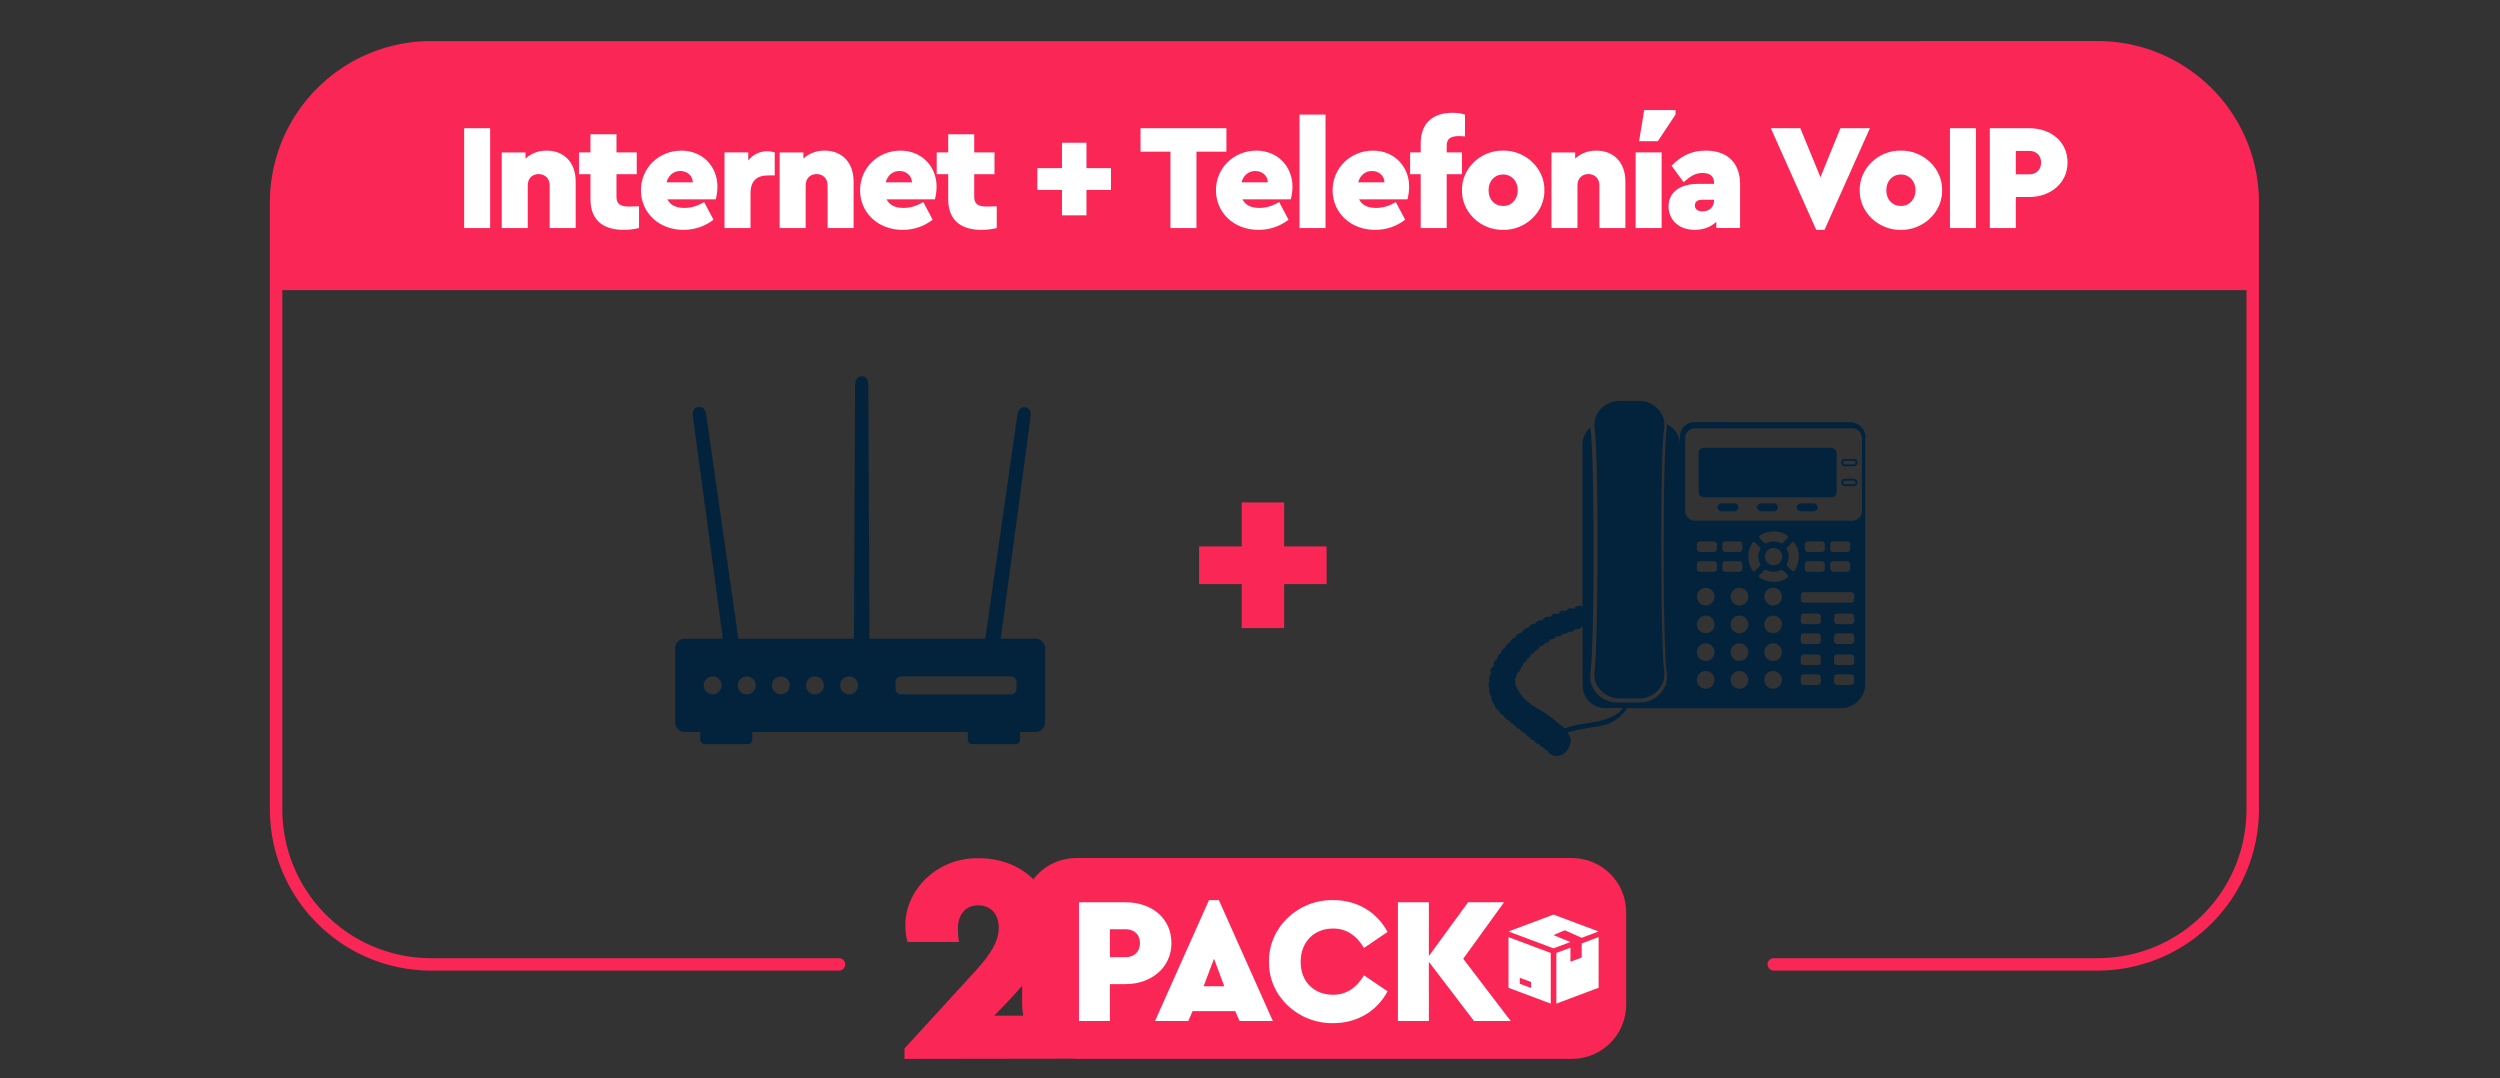 <svg xmlns:inkscape="http://www.inkscape.org/namespaces/inkscape" xmlns:sodipodi="http://sodipodi.sourceforge.net/DTD/sodipodi-0.dtd" xmlns="http://www.w3.org/2000/svg" xmlns:svg="http://www.w3.org/2000/svg" width="129.967mm" height="56.059mm" viewBox="0 0 129.967 56.059" id="svg13364" sodipodi:docname="pack1.svg" inkscape:version="1.1 (c68e22c387, 2021-05-23)"><rect x="0" y="0" width="129.967" height="56.059" fill="#333333" stroke="none"/><defs id="defs13361"><clipPath id="clipPath13226"><rect style="fill:none;fill-opacity:1;stroke:#fa2656;stroke-width:0.6;stroke-linecap:round;stroke-linejoin:round;stroke-miterlimit:4;stroke-dasharray:none;stroke-opacity:1" id="rect13224" width="63.505" height="29.465" x="-1392.729" y="313.615" ry="4.992" inkscape:export-filename="C:\Users\Winner\Desktop\Index 4Net.png" inkscape:export-xdpi="96.806587" inkscape:export-ydpi="96.806587"></rect></clipPath></defs><g inkscape:label="Capa 1" inkscape:groupmode="layer" id="layer1" transform="translate(152.898,-123.831)"><path id="rect19928" clip-path="none" style="fill:#fa2656;fill-opacity:1;stroke:none;stroke-width:0.752;stroke-linecap:round;stroke-linejoin:round;paint-order:stroke fill markers" d="m -130.465,125.965 c -4.649,0 -8.403,3.751 -8.403,8.401 v 31.523 c 0,4.649 3.753,8.401 8.403,8.401 h 21.187 a 0.324,0.324 0 0 0 0.322,-0.322 0.324,0.324 0 0 0 -0.322,-0.324 h -21.187 c -4.302,0 -7.756,-3.452 -7.756,-7.754 V 138.914 h 102.111 v 26.975 c 0,4.302 -3.452,7.754 -7.754,7.754 h -16.822 a 0.324,0.324 0 0 0 -0.322,0.324 0.324,0.324 0 0 0 0.322,0.322 h 16.822 c 4.649,0 8.402,-3.751 8.402,-8.401 v -31.523 c 0,-4.649 -3.753,-8.401 -8.402,-8.401 z"></path><g id="g336744-0" transform="matrix(1.112,0,0,1.112,856.906,-921.695)" inkscape:export-filename="C:\Users\Winner\Desktop\Index 4Net.png" inkscape:export-xdpi="96.806587" inkscape:export-ydpi="96.806587"><path id="rect336684-3" style="opacity:1;fill:#fa2656;fill-opacity:1;stroke:none;stroke-width:4.201;stroke-linecap:round;stroke-linejoin:round;stroke-miterlimit:4;stroke-dasharray:none;stroke-opacity:1" d="m -252.414,635.301 c -3.466,0 -6.534,1.636 -8.482,4.18 -2.566,-2.582 -6.34,-4.143 -10.658,-4.143 -8.552,-0.176 -14.586,6.619 -14.469,13.18 0,1.113 0.117,2.166 0.41,3.279 h 10.133 c -0.176,-0.996 -0.234,-1.815 -0.234,-2.576 0,-2.987 1.641,-4.627 3.984,-4.627 2.402,0 4.041,1.64 4.041,4.393 0,2.519 -1.347,4.978 -4.627,8.551 l -13.883,15.172 v 2.051 l 32.869,-0.047 c 0.302,0.025 0.607,0.041 0.916,0.041 h 97.299 c 5.916,0 10.678,-4.762 10.678,-10.678 v -18.096 c 0,-5.916 -4.762,-10.68 -10.678,-10.68 z m -10.68,25.104 v 3.672 c 0,0.751 0.078,1.483 0.225,2.189 h -5.699 l 2.754,-2.869 c 0.994,-1.046 1.9,-2.038 2.721,-2.992 z" transform="matrix(0.238,0,0,0.238,-797.696,829.133)"></path><g aria-label="2" id="g336688-6" style="font-weight:bold;font-size:13.942px;line-height:1.9;font-family:Ubuntu;-inkscape-font-specification:'Ubuntu Bold';text-align:end;letter-spacing:-0.562px;text-anchor:end;fill:#fa2656;stroke-width:0.232" transform="translate(-0.212)"></g><path id="text336692-5" style="font-style:normal;font-variant:normal;font-weight:bold;font-stretch:normal;font-size:8.41px;line-height:1.9;font-family:Ubuntu;-inkscape-font-specification:'Ubuntu Bold';text-align:end;letter-spacing:-0.339px;text-anchor:end;fill:#ffffff;fill-opacity:1;stroke-width:0.589" d="m -226.387,643.568 -10.602,23.746 h 6.537 l 0.848,-1.943 h 8.375 l 0.848,1.943 h 6.537 l -10.6,-23.746 z m 24.404,0 c -6.926,-0.141 -12.721,5.406 -12.615,12.084 -0.141,6.749 5.725,12.192 12.58,12.086 4.7,0 8.587,-2.296 10.707,-6.254 l -4.629,-3.146 c -1.519,2.544 -3.534,3.816 -6.078,3.816 -1.873,0 -3.392,-0.6 -4.594,-1.766 -1.166,-1.201 -1.766,-2.758 -1.766,-4.701 0,-3.922 2.649,-6.535 6.359,-6.535 2.544,0 4.559,1.27 6.078,3.814 l 4.629,-3.145 c -2.12,-3.958 -6.008,-6.254 -10.672,-6.254 z m -49.941,0.424 v 23.322 h 6.078 v -7.244 h 3.074 c 5.088,0 9.012,-3.286 9.012,-8.057 0,-4.841 -3.817,-8.021 -9.012,-8.021 z m 62.65,0 v 23.322 h 6.078 V 655.688 l 8.869,11.627 h 7.209 l -9.328,-12.227 8.02,-11.096 h -7.066 l -7.703,10.566 v -10.566 z m 30.57,2.416 -8.85,3.318 8.85,3.318 3.312,-1.242 -3.312,-1.365 v -0.004 l 2.213,-0.939 v -0.006 l 3.312,1.484 3.324,-1.246 z m -87.143,2.885 h 3.109 c 1.696,0 2.793,1.06 2.793,2.721 0,1.661 -1.097,2.756 -2.793,2.756 h -3.109 z m 78.293,1.539 v 9.955 l 8.297,3.113 v -9.957 z m 17.699,0 -3.318,1.244 v 2.771 l -2.213,0.83 v -2.771 l -2.766,1.037 v 9.957 l 8.297,-3.113 z m -75.545,4.256 2.016,5.406 h -4.064 z m 60.059,3.727 2.213,0.83 v 1.18 l -2.213,-0.83 z" transform="matrix(0.238,0,0,0.238,-797.696,829.133)"></path><g id="g336742-4" transform="matrix(0.008,0,0,0.008,-837.575,982.962)" style="fill:#ffffff;fill-opacity:1"><g id="g336698-6" style="fill:#ffffff;fill-opacity:1"><g id="g336696-3" style="fill:#ffffff;fill-opacity:1"></g></g><g id="g336704-0" style="fill:#ffffff;fill-opacity:1"><g id="g336702-3" style="fill:#ffffff;fill-opacity:1"></g></g><g id="g336710-4" style="fill:#ffffff;fill-opacity:1"><g id="g336708-5" style="fill:#ffffff;fill-opacity:1"></g></g><g id="g336712-1" style="fill:#ffffff;fill-opacity:1"></g><g id="g336714-3" style="fill:#ffffff;fill-opacity:1"></g><g id="g336716-4" style="fill:#ffffff;fill-opacity:1"></g><g id="g336718-9" style="fill:#ffffff;fill-opacity:1"></g><g id="g336720-9" style="fill:#ffffff;fill-opacity:1"></g><g id="g336722-9" style="fill:#ffffff;fill-opacity:1"></g><g id="g336724-6" style="fill:#ffffff;fill-opacity:1"></g><g id="g336726-4" style="fill:#ffffff;fill-opacity:1"></g><g id="g336728-9" style="fill:#ffffff;fill-opacity:1"></g><g id="g336730-1" style="fill:#ffffff;fill-opacity:1"></g><g id="g336732-8" style="fill:#ffffff;fill-opacity:1"></g><g id="g336734-9" style="fill:#ffffff;fill-opacity:1"></g><g id="g336736-4" style="fill:#ffffff;fill-opacity:1"></g><g id="g336738-1" style="fill:#ffffff;fill-opacity:1"></g><g id="g336740-3" style="fill:#ffffff;fill-opacity:1"></g></g></g><path id="text336750-3" style="font-style:normal;font-variant:normal;font-weight:bold;font-stretch:normal;font-size:7.862px;line-height:1.9;font-family:Ubuntu;-inkscape-font-specification:'Ubuntu Bold';text-align:end;letter-spacing:-0.317px;text-anchor:end;fill:#ffffff;fill-opacity:1;stroke-width:0.131" d="m -67.421,129.553 -0.267,1.62 h 0.975 l 0.92,-1.384 v -0.236 z m -9.969,0.142 c -1.038,0 -1.651,0.551 -1.651,1.596 v 0.464 h -0.55 v 1.132 h 0.55 v 2.799 h 1.352 v -2.799 h 0.794 v -1.132 h -0.794 v -0.33 c 0,-0.37 0.181,-0.519 0.645,-0.519 0.047,0 0.149,0.008 0.306,0.016 v -1.132 c -0.181,-0.063 -0.393,-0.095 -0.653,-0.095 z m -7.951,0.095 v 5.897 h 1.352 v -5.897 z m -43.428,0.707 v 5.189 h 1.352 v -5.189 z m 35.163,0 v 1.219 h 1.556 v 3.971 h 1.352 v -3.971 h 1.557 v -1.219 z m 32.768,0 2.359,5.283 h 0.433 l 2.359,-5.283 h -1.533 l -1.038,2.548 -1.046,-2.548 z m 9.311,0 v 5.189 h 1.352 v -5.189 z m 2.073,0 v 5.189 h 1.352 v -1.612 h 0.684 c 1.132,0 2.005,-0.731 2.005,-1.793 0,-1.077 -0.849,-1.785 -2.005,-1.785 z m -72.747,0.315 v 0.943 h -0.597 v 1.132 h 0.597 v 1.298 c 0,1.061 0.621,1.596 1.73,1.596 0.267,0 0.535,-0.031 0.794,-0.094 v -1.132 l -0.496,0.015 c -0.495,0 -0.676,-0.141 -0.676,-0.519 v -1.164 h 1.054 v -1.132 h -1.054 v -0.943 z m 18.597,0 v 0.943 h -0.597 v 1.132 h 0.597 v 1.298 c 0,1.061 0.621,1.596 1.73,1.596 0.267,0 0.535,-0.031 0.794,-0.094 v -1.132 l -0.495,0.015 c -0.495,0 -0.676,-0.141 -0.676,-0.519 v -1.164 h 1.054 v -1.132 h -1.054 v -0.943 z m 5.915,0.44 v 1.321 h -1.282 v 1.132 h 1.282 v 1.321 h 1.273 v -1.321 h 1.274 v -1.132 h -1.274 v -1.321 z m -26.782,0.409 c -0.448,0 -0.818,0.141 -1.108,0.417 v -0.322 h -1.235 v 3.932 h 1.352 v -2.225 c 0,-0.346 0.228,-0.582 0.566,-0.582 0.338,0 0.574,0.236 0.574,0.582 v 2.225 h 1.352 v -2.422 c 0,-0.975 -0.59,-1.604 -1.502,-1.604 z m 6.992,0 c -1.171,0 -2.099,0.904 -2.099,2.06 0,1.164 0.928,2.06 2.209,2.06 0.574,0 1.101,-0.173 1.565,-0.527 l -0.488,-0.92 c -0.338,0.204 -0.676,0.306 -1.03,0.306 -0.44,0 -0.731,-0.149 -0.881,-0.448 h 2.516 c 0.055,-0.212 0.086,-0.432 0.086,-0.668 0,-1.014 -0.747,-1.863 -1.879,-1.863 z m 7.456,0 c -0.448,0 -0.818,0.141 -1.108,0.417 v -0.322 h -1.235 v 3.932 h 1.352 v -2.225 c 0,-0.346 0.228,-0.582 0.566,-0.582 0.338,0 0.574,0.236 0.574,0.582 v 2.225 h 1.352 v -2.422 c 0,-0.975 -0.59,-1.604 -1.502,-1.604 z m 3.937,0 c -1.171,0 -2.1,0.904 -2.1,2.06 0,1.164 0.928,2.06 2.21,2.06 0.574,0 1.1,-0.173 1.564,-0.527 l -0.487,-0.92 c -0.338,0.204 -0.676,0.306 -1.03,0.306 -0.44,0 -0.731,-0.149 -0.881,-0.448 h 2.516 c 0.055,-0.212 0.086,-0.432 0.086,-0.668 0,-1.014 -0.747,-1.863 -1.879,-1.863 z m 18.5,0 c -1.171,0 -2.099,0.904 -2.099,2.06 0,1.164 0.928,2.06 2.209,2.06 0.574,0 1.101,-0.173 1.565,-0.527 l -0.487,-0.92 c -0.338,0.204 -0.677,0.306 -1.03,0.306 -0.44,0 -0.731,-0.149 -0.881,-0.448 h 2.516 c 0.055,-0.212 0.086,-0.432 0.086,-0.668 0,-1.014 -0.747,-1.863 -1.879,-1.863 z m 6.065,0 c -1.171,0 -2.1,0.904 -2.1,2.06 0,1.164 0.928,2.06 2.21,2.06 0.574,0 1.1,-0.173 1.564,-0.527 l -0.487,-0.92 c -0.338,0.204 -0.676,0.306 -1.03,0.306 -0.44,0 -0.731,-0.149 -0.881,-0.448 h 2.516 c 0.055,-0.212 0.087,-0.432 0.087,-0.668 0,-1.014 -0.747,-1.863 -1.879,-1.863 z m 6.764,0 c -1.171,-0.024 -2.162,0.936 -2.138,2.06 -0.024,1.124 0.967,2.083 2.138,2.06 1.171,0.024 2.17,-0.936 2.147,-2.06 0.024,-1.124 -0.975,-2.083 -2.147,-2.06 z m 4.856,0 c -0.448,0 -0.818,0.141 -1.108,0.417 v -0.322 h -1.234 v 3.932 h 1.352 v -2.225 c 0,-0.346 0.228,-0.582 0.566,-0.582 0.338,0 0.574,0.236 0.574,0.582 v 2.225 h 1.352 v -2.422 c 0,-0.975 -0.59,-1.604 -1.502,-1.604 z m 5.679,0 c -0.715,0 -1.25,0.251 -1.777,0.786 l 0.629,0.857 c 0.377,-0.338 0.629,-0.48 0.983,-0.48 0.409,0 0.597,0.196 0.597,0.503 v 0.063 h -0.825 c -0.951,0 -1.541,0.44 -1.541,1.171 0,0.66 0.495,1.219 1.352,1.219 0.464,0 0.841,-0.141 1.132,-0.417 v 0.322 h 1.235 v -2.28 c 0,-1.132 -0.684,-1.745 -1.785,-1.745 z m 10.143,0 c -1.171,-0.024 -2.162,0.936 -2.139,2.06 -0.024,1.124 0.967,2.083 2.139,2.06 1.171,0.024 2.17,-0.936 2.146,-2.06 0.024,-1.124 -0.975,-2.083 -2.146,-2.06 z m 5.978,0.015 h 0.692 c 0.377,0 0.621,0.236 0.621,0.606 0,0.37 -0.244,0.613 -0.621,0.613 h -0.692 z m -64.906,0.016 c -0.401,0 -0.747,0.173 -0.991,0.48 v -0.417 h -1.235 v 3.932 h 1.352 v -1.793 c 0,-0.66 0.315,-0.944 0.936,-0.944 h 0.322 v -1.195 c -0.118,-0.039 -0.243,-0.062 -0.385,-0.062 z m 45.14,0.062 v 3.932 h 1.352 v -3.932 z m -49.666,0.967 c 0.354,0 0.645,0.236 0.653,0.59 h -1.368 c 0.102,-0.377 0.377,-0.59 0.715,-0.59 z m 11.393,0 c 0.354,0 0.645,0.236 0.653,0.59 h -1.368 c 0.102,-0.377 0.377,-0.59 0.715,-0.59 z m 18.5,0 c 0.354,0 0.644,0.236 0.652,0.59 h -1.368 c 0.102,-0.377 0.378,-0.59 0.716,-0.59 z m 6.064,0 c 0.354,0 0.645,0.236 0.653,0.59 h -1.368 c 0.102,-0.377 0.377,-0.59 0.715,-0.59 z m 6.827,0.181 c 0.432,0 0.755,0.346 0.755,0.818 0,0.472 -0.315,0.818 -0.755,0.818 -0.448,0 -0.763,-0.322 -0.763,-0.818 0,-0.48 0.315,-0.818 0.763,-0.818 z m 20.678,0 c 0.432,0 0.755,0.346 0.755,0.818 0,0.472 -0.315,0.818 -0.755,0.818 -0.448,0 -0.763,-0.322 -0.763,-0.818 0,-0.48 0.315,-0.818 0.763,-0.818 z m -10.354,1.313 h 0.637 v 0.031 c 0,0.354 -0.251,0.574 -0.597,0.574 -0.252,0 -0.401,-0.118 -0.401,-0.306 0,-0.189 0.134,-0.299 0.362,-0.299 z"></path><path id="text336750-1" style="font-style:normal;font-variant:normal;font-weight:bold;font-stretch:normal;font-size:13.609px;line-height:1.9;font-family:Ubuntu;-inkscape-font-specification:'Ubuntu Bold';text-align:end;letter-spacing:-0.549px;text-anchor:end;fill:#fa2656;fill-opacity:1;stroke-width:0.227" d="m -88.343,149.951 v 2.286 h -2.218 v 1.96 h 2.218 v 2.286 h 2.205 v -2.286 h 2.205 v -1.96 h -2.205 v -2.286 z"></path><path id="path18728" style="fill:#03233d;fill-opacity:1;fill-rule:nonzero;stroke:none;stroke-width:0.015" d="m -108.099,143.388 c -0.258,0 -0.347,0.218 -0.347,0.552 l -0.058,13.094 h -6.008 l -1.666,-11.606 c -0.026,-0.189 -0.1,-0.416 -0.306,-0.443 -0.029,-0.003 -0.061,-0.003 -0.096,9.8e-4 -0.279,0.039 -0.333,0.224 -0.289,0.552 l 1.55,11.495 h -1.975 c -0.28,0 -0.507,0.227 -0.507,0.507 v 0.057 0 3.725 0 0.057 c 0,0.28 0.227,0.507 0.507,0.507 h 0.795 v 0.398 c 0,0.129 0.105,0.233 0.233,0.233 h 2.249 c 0.128,0 0.233,-0.104 0.233,-0.233 v -0.398 h 11.2 v 0.398 c 0,0.129 0.103,0.233 0.233,0.233 h 2.249 c 0.128,0 0.233,-0.104 0.233,-0.233 v -0.398 h 0.795 c 0.28,0 0.507,-0.227 0.507,-0.507 v -0.057 -3.725 -0.057 c 0,-0.28 -0.227,-0.507 -0.507,-0.507 h -1.798 l 1.548,-11.478 c 0.044,-0.329 -0.016,-0.513 -0.289,-0.552 -0.035,-0.005 -0.067,-0.005 -0.096,-9.9e-4 -0.205,0.028 -0.28,0.254 -0.305,0.443 l -1.663,11.588 h -0.177 -5.843 l -0.057,-13.115 c 0,-0.337 -0.086,-0.531 -0.344,-0.531 z m -7.75,15.607 c 0.257,0 0.466,0.208 0.466,0.466 0,0.257 -0.208,0.466 -0.466,0.466 -0.257,0 -0.466,-0.208 -0.466,-0.466 0,-0.257 0.209,-0.466 0.466,-0.466 z m 1.773,0 c 0.257,0 0.466,0.208 0.466,0.466 0,0.257 -0.208,0.466 -0.466,0.466 -0.257,0 -0.466,-0.208 -0.466,-0.466 0,-0.257 0.208,-0.466 0.466,-0.466 z m 1.773,0 c 0.257,0 0.466,0.208 0.466,0.466 0,0.257 -0.208,0.466 -0.466,0.466 -0.257,0 -0.466,-0.208 -0.466,-0.466 0,-0.257 0.208,-0.466 0.466,-0.466 z m 1.773,0 c 0.257,0 0.466,0.208 0.466,0.466 0,0.257 -0.208,0.466 -0.466,0.466 -0.257,0 -0.466,-0.208 -0.466,-0.466 0,-0.257 0.208,-0.466 0.466,-0.466 z m 1.773,0 c 0.257,0 0.466,0.208 0.466,0.466 0,0.257 -0.208,0.466 -0.466,0.466 -0.257,0 -0.466,-0.208 -0.466,-0.466 0,-0.257 0.208,-0.466 0.466,-0.466 z m 2.704,0 h 5.713 c 0.159,0 0.286,0.128 0.286,0.287 v 0.358 c 0,0.158 -0.128,0.287 -0.286,0.287 h -5.713 c -0.159,0 -0.287,-0.128 -0.287,-0.287 v -0.358 c 0,-0.158 0.128,-0.287 0.287,-0.287 z"></path><path id="path18746" style="fill:#03233d;fill-opacity:1;fill-rule:nonzero;stroke:none;stroke-width:0.164" d="m -68.712,144.67 c -0.518,0 -0.968,0.298 -1.185,0.732 -0.113,0.227 -0.141,0.486 -0.103,0.736 0.054,0.355 0.147,1.595 0.147,5.922 0,4.327 -0.094,6.262 -0.147,6.617 -0.039,0.251 -0.016,0.51 0.103,0.736 0.218,0.434 0.667,0.732 1.185,0.732 h 1.037 c 0.518,0 0.968,-0.298 1.185,-0.732 0.113,-0.227 0.141,-0.486 0.103,-0.736 -0.054,-0.355 -0.147,-2.291 -0.147,-6.617 0,-4.327 0.093,-5.566 0.147,-5.922 0.039,-0.251 0.016,-0.51 -0.103,-0.736 -0.218,-0.434 -0.667,-0.732 -1.185,-0.732 z m 3.905,1.103 c -0.42,0 -0.761,0.341 -0.761,0.761 v 0.405 c 0,-0.465 -0.274,-0.866 -0.668,-1.053 0,0.075 -0.016,0.151 -0.016,0.225 -0.057,0.38 -0.157,1.706 -0.157,6.333 0,4.627 0.1,5.953 0.157,6.333 0.041,0.268 0.016,0.545 -0.11,0.787 -0.233,0.464 -0.713,0.783 -1.268,0.783 h -1.207 c -0.555,0 -1.035,-0.319 -1.268,-0.783 -0.121,-0.242 -0.15,-0.519 -0.11,-0.787 0.057,-0.38 0.159,-1.706 0.159,-6.333 0,-4.627 -0.1,-5.953 -0.159,-6.333 0,-0.018 -0.016,-0.035 -0.016,-0.053 -0.244,0.214 -0.398,0.526 -0.398,0.876 v 8.425 c -0.016,-0.005 -0.019,-0.006 -0.031,-0.011 -0.058,-0.019 -0.11,-0.027 -0.152,-0.027 v 0.005 c -0.016,0 -0.016,7e-5 -0.022,0.001 -0.016,0.001 -0.016,0.001 -0.019,0.003 -0.031,0.005 -0.058,0.013 -0.083,0.025 -0.019,0.01 -0.034,0.02 -0.047,0.031 -0.016,0.005 -0.016,0.011 -0.018,0.017 -0.032,0.034 -0.044,0.066 -0.044,0.066 -0.016,-0.003 -0.016,-0.005 -0.023,-0.005 0,-0.001 -0.016,-0.001 -0.016,-0.003 0,-0.001 0,-0.001 -0.016,-0.001 -0.038,-0.01 -0.073,-0.013 -0.103,-0.015 -0.041,-0.001 -0.076,0.003 -0.106,0.011 -0.016,0.003 -0.016,0.005 -0.017,0.005 -0.12,0.041 -0.155,0.141 -0.155,0.141 -0.018,-0.005 -0.034,-0.011 -0.051,-0.015 0,-0.001 -0.016,-0.001 -0.016,-0.003 -0.016,-0.003 -0.018,-0.005 -0.026,-0.005 v 0 c -0.016,-0.003 -0.031,-0.005 -0.045,-0.005 v 0 c -0.016,0 -0.031,0 -0.044,0.001 -0.016,0.003 -0.028,0.005 -0.039,0.006 -0.142,0.037 -0.182,0.175 -0.182,0.175 -0.039,-0.015 -0.073,-0.023 -0.105,-0.027 -0.016,-0.001 -0.016,-0.001 -0.023,-0.003 -0.016,-0.003 -0.029,-2e-5 -0.044,0.001 -0.022,0.003 -0.039,0.005 -0.057,0.011 -0.016,0.005 -0.023,0.009 -0.032,0.013 -0.016,0.003 -0.016,0.005 -0.016,0.009 -0.016,0.005 -0.019,0.013 -0.028,0.018 -0.073,0.053 -0.102,0.128 -0.102,0.128 -0.016,-0.003 -0.016,-0.005 -0.02,-0.005 0,-10e-4 -0.016,-10e-4 -0.016,-0.003 0,0 0,-0.001 -0.016,-0.001 -0.042,-0.01 -0.081,-0.011 -0.115,-0.006 -0.029,0.003 -0.054,0.01 -0.076,0.018 -0.016,0.006 -0.032,0.015 -0.047,0.024 -0.016,0.01 -0.028,0.019 -0.039,0.029 -0.023,0.021 -0.041,0.043 -0.054,0.062 -0.016,0.02 -0.023,0.036 -0.026,0.047 0,0.006 -0.016,0.011 -0.016,0.011 0,0 0,-3e-5 0,-0.001 -0.026,-0.005 -0.048,-0.006 -0.071,-0.006 v 0 c -0.022,0 -0.045,0.001 -0.064,0.005 -0.045,0.009 -0.079,0.024 -0.106,0.044 0,0.003 -0.016,0.005 -0.016,0.01 v 0.001 c 0,0.003 -0.016,0.005 -0.016,0.009 0,0.003 -0.016,0.006 -0.016,0.01 -0.016,0.005 -0.016,0.013 -0.016,0.018 v 0.001 0.001 c 0,0.005 -0.016,0.013 -0.016,0.018 0,0.005 -0.016,0.013 -0.016,0.018 0,0.005 -0.016,0.011 -0.016,0.016 0,0.005 0,0.01 -0.016,0.015 0,0.005 0,0.009 0,0.011 0,0.005 0,0.01 0,0.01 -0.07,-0.006 -0.128,0.003 -0.173,0.02 -0.016,0.003 -0.016,0.005 -0.016,0.006 -0.016,0.003 -0.016,0.005 -0.016,0.009 -0.023,0.013 -0.041,0.025 -0.057,0.04 -0.016,0.005 -0.016,0.011 -0.017,0.017 0,10e-4 0,10e-4 0,10e-4 0,0.001 0,0.001 0,0.001 -0.016,0.005 -0.016,0.013 -0.016,0.018 0,10e-4 0,10e-4 0,10e-4 0,0.001 0,0.001 0,0.001 0,0.005 -0.016,0.01 -0.016,0.015 -0.031,0.042 -0.041,0.079 -0.041,0.079 -0.099,0 -0.171,0.035 -0.222,0.077 -0.016,0.006 -0.016,0.013 -0.023,0.019 v 10e-4 c 0,0.001 0,0.001 0,0.001 -0.016,0.006 -0.016,0.015 -0.019,0.021 -0.016,0.009 -0.016,0.015 -0.018,0.022 -0.038,0.052 -0.052,0.098 -0.052,0.098 -0.016,0.001 -0.016,0.003 -0.025,0.005 -0.028,0.005 -0.052,0.015 -0.074,0.024 0,10e-4 -0.016,0.003 -0.016,0.005 -0.016,0.003 -0.016,0.005 -0.019,0.009 0,0.001 -0.016,0.003 -0.016,0.005 -0.016,0.005 -0.016,0.006 -0.019,0.011 0,0.001 0,0.003 -0.016,0.005 0,0.001 0,0.003 -0.016,0.003 -0.016,0.005 -0.016,0.009 -0.016,0.013 -0.016,0.005 -0.016,0.009 -0.016,0.013 -0.016,0.005 -0.016,0.011 -0.019,0.016 -0.016,0.015 -0.029,0.031 -0.039,0.046 -0.016,0.006 -0.016,0.015 -0.016,0.022 0,0.003 0,0.005 -0.016,0.01 0,0.005 -0.016,0.009 -0.016,0.013 0,0.003 0,0.005 0,0.006 -0.019,0.037 -0.025,0.065 -0.025,0.065 -0.016,0.001 -0.016,0.003 -0.018,0.005 -0.016,0.003 -0.023,0.006 -0.034,0.01 -0.016,0.003 -0.016,0.005 -0.016,0.006 -0.147,0.064 -0.197,0.228 -0.197,0.228 -0.016,10e-4 -0.016,0.005 -0.019,0.005 -0.016,0.003 -0.016,0.005 -0.018,0.005 -0.016,0.005 -0.023,0.01 -0.032,0.016 -0.016,0.003 -0.016,0.005 -0.016,0.01 -0.073,0.048 -0.118,0.125 -0.142,0.185 0,0.009 -0.016,0.016 -0.016,0.023 -0.016,0.036 -0.019,0.061 -0.019,0.061 -0.016,0.003 -0.025,0.005 -0.035,0.01 -0.016,0.003 -0.016,0.005 -0.016,0.006 -0.016,0.005 -0.021,0.01 -0.029,0.016 -0.016,0.009 -0.026,0.018 -0.038,0.029 -0.087,0.083 -0.094,0.214 -0.094,0.214 -0.031,0.006 -0.057,0.02 -0.079,0.035 -0.016,0.005 -0.016,0.013 -0.023,0.02 -0.041,0.039 -0.061,0.089 -0.071,0.134 -0.016,0.056 -0.016,0.103 -0.016,0.103 v 0 c -0.223,0.069 -0.18,0.373 -0.18,0.373 -0.016,0.005 -0.031,0.013 -0.042,0.02 -0.026,0.015 -0.047,0.032 -0.063,0.051 -0.106,0.125 -0.032,0.323 -0.032,0.323 v 0.001 c -0.016,0.009 -0.019,0.018 -0.028,0.028 -0.129,0.146 -0.06,0.354 -0.06,0.354 -0.016,0.011 -0.016,0.023 -0.018,0.034 -0.076,0.172 0.034,0.361 0.034,0.361 0,0.011 -0.016,0.022 -0.016,0.034 -0.016,0.057 -0.016,0.12 0.016,0.178 0.016,0.023 0.016,0.046 0.021,0.067 0.016,0.042 0.032,0.079 0.047,0.105 0.016,0.026 0.023,0.041 0.023,0.041 -0.016,0.066 0.016,0.143 0.039,0.213 0.054,0.117 0.138,0.216 0.138,0.216 0,0.167 0.21,0.279 0.21,0.279 0,0.017 0,0.034 0.016,0.051 0.016,0.017 0.016,0.033 0.028,0.049 0.016,0.016 0.025,0.031 0.039,0.045 0.016,0.015 0.031,0.028 0.047,0.04 0.063,0.049 0.126,0.082 0.126,0.082 0,0.015 0.016,0.03 0.016,0.045 0.016,0.015 0.022,0.03 0.034,0.044 0.027,0.029 0.063,0.056 0.097,0.079 0,0 0,0.001 0,0.001 v 0 c 0.034,0.023 0.067,0.042 0.092,0.056 0.016,0.005 0.016,0.005 0.016,0.009 0.016,0.005 0.019,0.01 0.023,0.013 0,0 0.016,0.003 0.016,0.003 v 0.001 c 0,0.006 0,0.013 0,0.02 0,10e-4 0,10e-4 0,0.003 0,0.006 0,0.013 0.016,0.02 v 0.003 c 0.016,0.015 0.016,0.028 0.029,0.041 v 0 c 0.016,0.013 0.028,0.026 0.042,0.038 v 0 c 0.016,0.013 0.032,0.023 0.051,0.034 0.068,0.042 0.138,0.069 0.138,0.069 0,0.032 0.023,0.062 0.048,0.088 0.026,0.026 0.061,0.05 0.093,0.069 0,0 0,-10e-6 0,0.001 v 0 c 0.032,0.019 0.067,0.034 0.092,0.044 0.016,0.003 0.016,0.003 0.016,0.005 0.016,0.006 0.028,0.011 0.032,0.013 v 0.001 10e-4 c 0,0.006 0,0.013 0,0.02 0,0.001 0,0.001 0,0.003 0,0.006 0.016,0.013 0.016,0.019 0.016,0.013 0.019,0.026 0.031,0.038 0.016,0.013 0.028,0.023 0.042,0.033 0.016,0.01 0.032,0.019 0.048,0.028 0.032,0.017 0.067,0.029 0.09,0.038 v 0 c 0,0.001 0,0.001 0.016,0.003 0.018,0.005 0.029,0.01 0.032,0.011 v 10e-4 c 0,0.019 0,0.037 0.016,0.054 0.044,0.117 0.208,0.169 0.208,0.169 0.016,0.048 0.047,0.085 0.09,0.111 0.016,0.009 0.032,0.016 0.047,0.023 0.031,0.013 0.061,0.023 0.084,0.029 0,0.001 0,-3e-5 0,0.001 0.016,0.005 0.028,0.006 0.031,0.006 v 10e-4 c 0.016,0.043 0.026,0.077 0.052,0.104 0.016,0.013 0.026,0.025 0.042,0.035 0.016,0.01 0.031,0.019 0.045,0.026 0.016,0.006 0.031,0.013 0.044,0.018 v 0 0 c 0.016,0.005 0.026,0.009 0.038,0.011 0.023,0.005 0.038,0.006 0.038,0.006 v 10e-4 c 0.016,0.017 0.016,0.032 0.023,0.046 0,0 0,0.001 0,0.001 0.016,0.015 0.019,0.026 0.031,0.038 v 10e-4 c 0.016,0.011 0.024,0.021 0.039,0.03 0,0 0,1e-5 0,0.001 0.016,0.009 0.028,0.017 0.041,0.023 0,0 0,0 0,0.001 0.028,0.013 0.054,0.023 0.073,0.029 0,0.001 0,0.001 0.016,0.003 0.016,0.005 0.018,0.005 0.023,0.005 v 0.001 0.001 c 0,0.016 0,0.029 0.016,0.042 0,0 0,10e-4 0,10e-4 0.016,0.013 0.016,0.023 0.019,0.033 0,0 0,10e-4 0,10e-4 0.016,0.01 0.016,0.018 0.026,0.025 0,0 0,0.001 0,0.001 0.016,0.006 0.019,0.013 0.027,0.018 0,0.001 0,0.001 0,0.001 0.019,0.01 0.039,0.017 0.055,0.021 0,10e-4 0,10e-4 0.016,10e-4 0.016,0.003 0.016,0.005 0.019,0.005 v 0 10e-4 c 0,0.01 0,0.019 0.016,0.028 0.035,0.14 0.244,0.217 0.313,0.233 0.051,0.013 0.242,0.03 0.439,-0.072 0.035,-0.018 0.071,-0.041 0.106,-0.068 0.018,-0.013 0.034,-0.028 0.052,-0.044 0.016,-0.016 0.032,-0.033 0.048,-0.051 0,-0.001 0,-0.001 0,-0.003 0.016,-0.018 0.031,-0.037 0.045,-0.057 0,-0.001 0,-0.001 0,-0.003 0,-10e-4 0,-0.003 0,-0.003 0.016,-0.02 0.028,-0.039 0.039,-0.059 0,-0.003 0,-0.005 0,-0.005 0.016,-0.019 0.023,-0.039 0.032,-0.058 0,-0.003 0,-0.005 0,-0.005 0.016,-0.019 0.019,-0.039 0.028,-0.058 0,-0.003 0,-0.005 0,-0.005 0.016,-0.019 0.016,-0.038 0.023,-0.057 0,-0.003 0,-0.005 0,-0.006 0.016,-0.019 0.016,-0.037 0.016,-0.056 0,-0.003 0,-0.005 0,-0.006 0,-0.018 0.016,-0.037 0.016,-0.055 0,-0.003 0,-0.005 0,-0.006 0,-0.018 0.016,-0.036 0.016,-0.053 v -0.006 c 0,-0.018 0,-0.036 0,-0.053 v -0.005 c 0,-0.018 0,-0.036 0,-0.053 v -0.005 c 0,-0.017 -0.016,-0.034 -0.016,-0.051 v -0.005 c 0,-0.017 -0.016,-0.034 -0.016,-0.05 v -0.001 -10e-4 c -0.016,-0.016 -0.016,-0.032 -0.016,-0.048 0,-0.001 0,-0.003 0,-0.005 -0.016,-0.015 -0.016,-0.03 -0.022,-0.045 0,-0.001 0,-0.001 0,-0.003 -0.016,-0.015 -0.016,-0.029 -0.025,-0.043 -0.017,-0.029 -0.039,-0.055 -0.06,-0.08 v -0.001 -0.001 c -0.016,-0.006 -0.016,-0.015 -0.022,-0.021 v 0 c 0.48,-0.157 1.163,-0.256 1.711,-0.342 0.603,-0.095 1.145,-0.494 1.393,-0.931 h 2.634 8.492 c 0.697,0 1.262,-0.565 1.262,-1.262 V 146.542 c 0,-0.42 -0.341,-0.761 -0.761,-0.761 z m 0.029,0.322 h 8.163 c 0.283,0 0.512,0.229 0.512,0.512 v 3.783 c 0,0.283 -0.229,0.512 -0.512,0.512 h -8.163 c -0.283,0 -0.512,-0.229 -0.512,-0.512 v -3.783 c 0,-0.283 0.229,-0.512 0.512,-0.512 z m 0.457,1.016 c -0.152,0 -0.274,0.123 -0.274,0.274 v 2.023 c 0,0.151 0.123,0.274 0.274,0.274 h 6.63 c 0.152,0 0.274,-0.122 0.274,-0.274 v -2.023 c 0,-0.151 -0.123,-0.274 -0.274,-0.274 z m 7.333,0.577 c -0.106,0 -0.193,0.086 -0.193,0.193 0,0.107 0.086,0.193 0.193,0.193 h 0.464 c 0.106,0 0.193,-0.086 0.193,-0.193 0,-0.107 -0.086,-0.193 -0.193,-0.193 z m 0,0.103 h 0.464 c 0.051,0 0.09,0.041 0.09,0.09 0,0.05 -0.041,0.09 -0.09,0.09 h -0.464 c -0.051,0 -0.09,-0.041 -0.09,-0.09 0,-0.05 0.041,-0.09 0.09,-0.09 z m 0,0.927 c -0.106,0 -0.193,0.086 -0.193,0.193 0,0.107 0.086,0.193 0.193,0.193 h 0.464 c 0.106,0 0.193,-0.086 0.193,-0.193 0,-0.107 -0.086,-0.193 -0.193,-0.193 z m 0,0.103 h 0.464 c 0.051,0 0.09,0.04 0.09,0.09 0,0.05 -0.041,0.09 -0.09,0.09 h -0.464 c -0.051,0 -0.09,-0.041 -0.09,-0.09 0,-0.05 0.041,-0.09 0.09,-0.09 z m -6.417,1.176 c -0.113,0 -0.206,0.093 -0.206,0.206 0,0.113 0.092,0.206 0.206,0.206 h 0.675 c 0.113,0 0.206,-0.093 0.206,-0.206 0,-0.113 -0.092,-0.206 -0.206,-0.206 z m 2.061,0 c -0.113,0 -0.206,0.093 -0.206,0.206 0,0.113 0.092,0.206 0.206,0.206 h 0.675 c 0.113,0 0.206,-0.093 0.206,-0.206 0,-0.113 -0.092,-0.206 -0.206,-0.206 z m 2.061,0 c -0.113,0 -0.206,0.093 -0.206,0.206 0,0.113 0.092,0.206 0.206,0.206 h 0.675 c 0.113,0 0.206,-0.093 0.206,-0.206 0,-0.113 -0.092,-0.206 -0.206,-0.206 z m -1.414,1.455 c 0.265,0 0.511,0.079 0.717,0.214 0.047,0.031 0.055,0.098 0.016,0.138 l -0.251,0.251 c -0.027,0.028 -0.071,0.036 -0.103,0.017 -0.112,-0.061 -0.24,-0.096 -0.376,-0.096 -0.136,0 -0.264,0.035 -0.376,0.096 -0.034,0.019 -0.076,0.011 -0.103,-0.017 l -0.251,-0.251 c -0.039,-0.04 -0.032,-0.107 0.016,-0.138 0.206,-0.135 0.452,-0.214 0.717,-0.214 z m -3.83,0.524 h 0.732 c 0.084,0 0.154,0.069 0.154,0.154 v 0.242 c 0,0.085 -0.07,0.154 -0.154,0.154 h -0.732 c -0.084,0 -0.154,-0.069 -0.154,-0.154 v -0.242 c 0,-0.085 0.07,-0.154 0.154,-0.154 z m 1.322,0 h 0.732 c 0.084,0 0.154,0.069 0.154,0.154 v 0.242 c 0,0.085 -0.07,0.154 -0.154,0.154 h -0.732 c -0.084,0 -0.154,-0.069 -0.154,-0.154 v -0.242 c 0,-0.085 0.068,-0.154 0.154,-0.154 z m 4.285,0 h 0.732 c 0.084,0 0.154,0.069 0.154,0.154 v 0.242 c 0,0.085 -0.068,0.154 -0.154,0.154 h -0.732 c -0.084,0 -0.154,-0.069 -0.154,-0.154 v -0.242 c 0,-0.085 0.07,-0.154 0.154,-0.154 z m 1.322,0 h 0.732 c 0.084,0 0.154,0.069 0.154,0.154 v 0.242 c 0,0.085 -0.068,0.154 -0.154,0.154 h -0.732 c -0.084,0 -0.154,-0.069 -0.154,-0.154 v -0.242 c 0,-0.085 0.068,-0.154 0.154,-0.154 z m -4.123,0.033 c 0.023,0 0.045,0.009 0.063,0.026 l 0.251,0.251 c 0.028,0.028 0.035,0.07 0.017,0.104 -0.061,0.112 -0.096,0.24 -0.096,0.376 0,0.136 0.034,0.264 0.096,0.376 0.019,0.034 0.016,0.077 -0.017,0.104 l -0.251,0.251 c -0.039,0.04 -0.106,0.032 -0.138,-0.015 -0.136,-0.206 -0.214,-0.452 -0.214,-0.717 0,-0.265 0.08,-0.51 0.214,-0.717 0.018,-0.027 0.047,-0.041 0.074,-0.041 z m 2.049,0 c 0.029,0 0.058,0.015 0.074,0.041 0.136,0.206 0.214,0.452 0.214,0.717 0,0.265 -0.08,0.511 -0.214,0.717 -0.031,0.047 -0.099,0.055 -0.138,0.015 l -0.251,-0.251 c -0.028,-0.028 -0.035,-0.07 -0.018,-0.104 0.061,-0.112 0.096,-0.24 0.096,-0.376 0,-0.136 -0.034,-0.265 -0.096,-0.376 -0.019,-0.034 -0.016,-0.077 0.018,-0.104 l 0.251,-0.251 c 0.018,-0.017 0.039,-0.026 0.063,-0.026 z m -1.025,0.308 c 0.248,0 0.45,0.201 0.45,0.45 0,0.248 -0.202,0.45 -0.45,0.45 -0.248,0 -0.45,-0.201 -0.45,-0.45 0,-0.248 0.201,-0.45 0.45,-0.45 z m -3.83,0.69 h 0.732 c 0.084,0 0.154,0.069 0.154,0.154 v 0.242 c 0,0.085 -0.07,0.154 -0.154,0.154 h -0.732 c -0.084,0 -0.154,-0.069 -0.154,-0.154 v -0.242 c 0,-0.085 0.07,-0.154 0.154,-0.154 z m 1.322,0 h 0.732 c 0.084,0 0.154,0.069 0.154,0.154 v 0.242 c 0,0.085 -0.07,0.154 -0.154,0.154 h -0.732 c -0.084,0 -0.154,-0.069 -0.154,-0.154 v -0.242 c 0,-0.085 0.068,-0.154 0.154,-0.154 z m 4.285,0 h 0.732 c 0.084,0 0.154,0.069 0.154,0.154 v 0.242 c 0,0.085 -0.068,0.154 -0.154,0.154 h -0.732 c -0.084,0 -0.154,-0.069 -0.154,-0.154 v -0.242 c 0,-0.085 0.07,-0.154 0.154,-0.154 z m 1.322,0 h 0.732 c 0.084,0 0.154,0.069 0.154,0.154 v 0.242 c 0,0.085 -0.068,0.154 -0.154,0.154 h -0.732 c -0.084,0 -0.154,-0.069 -0.154,-0.154 v -0.242 c 0,-0.085 0.068,-0.154 0.154,-0.154 z m -3.516,0.444 v 7e-5 c 0.016,0 0.028,0.003 0.041,0.01 0.112,0.061 0.24,0.096 0.376,0.096 0.136,0 0.264,-0.035 0.376,-0.096 0.034,-0.019 0.076,-0.01 0.105,0.017 l 0.251,0.251 c 0.039,0.04 0.032,0.107 -0.016,0.138 -0.206,0.135 -0.452,0.214 -0.717,0.214 -0.265,0 -0.51,-0.079 -0.717,-0.214 -0.047,-0.031 -0.055,-0.098 -0.016,-0.138 l 0.251,-0.251 c 0.018,-0.017 0.041,-0.027 0.064,-0.027 z m -3.107,0.939 c 0.254,0 0.459,0.206 0.459,0.459 0,0.254 -0.206,0.459 -0.459,0.459 -0.254,0 -0.459,-0.206 -0.459,-0.459 0,-0.254 0.206,-0.459 0.459,-0.459 z m 1.752,0 c 0.254,0 0.459,0.206 0.459,0.459 0,0.254 -0.206,0.459 -0.459,0.459 -0.253,0 -0.459,-0.206 -0.459,-0.459 0,-0.254 0.206,-0.459 0.459,-0.459 z m 1.752,0 c 0.254,0 0.46,0.206 0.46,0.459 0,0.254 -0.206,0.459 -0.46,0.459 -0.254,0 -0.459,-0.206 -0.459,-0.459 0,-0.254 0.205,-0.459 0.459,-0.459 z m 1.592,0.223 h 2.466 c 0.084,0 0.154,0.069 0.154,0.154 v 0.242 c 0,0.085 -0.068,0.154 -0.154,0.154 h -2.466 c -0.084,0 -0.154,-0.069 -0.154,-0.154 v -0.242 c 0,-0.085 0.068,-0.154 0.154,-0.154 z m 0,1.116 h 0.732 c 0.084,0 0.154,0.069 0.154,0.154 v 0.242 c 0,0.085 -0.068,0.154 -0.154,0.154 h -0.732 c -0.084,0 -0.154,-0.069 -0.154,-0.154 v -0.242 c 0,-0.085 0.07,-0.154 0.154,-0.154 z m 1.734,0 h 0.732 c 0.084,0 0.154,0.069 0.154,0.154 v 0.242 c 0,0.085 -0.068,0.154 -0.154,0.154 h -0.732 c -0.084,0 -0.154,-0.069 -0.154,-0.154 v -0.242 c 0,-0.085 0.068,-0.154 0.154,-0.154 z m -6.83,0.103 c 0.254,0 0.459,0.206 0.459,0.459 0,0.254 -0.206,0.459 -0.459,0.459 -0.254,0 -0.459,-0.206 -0.459,-0.459 0,-0.254 0.206,-0.459 0.459,-0.459 z m 1.752,0 c 0.254,0 0.46,0.206 0.46,0.459 0,0.254 -0.206,0.459 -0.46,0.459 -0.254,0 -0.459,-0.206 -0.459,-0.459 0,-0.254 0.206,-0.459 0.459,-0.459 z m 1.751,0 c 0.254,0 0.46,0.206 0.46,0.459 0,0.254 -0.206,0.459 -0.46,0.459 -0.253,0 -0.459,-0.206 -0.459,-0.459 0,-0.254 0.206,-0.459 0.459,-0.459 z m -9.904,0.584 v 3.058 c 0,0.644 0.522,1.166 1.166,1.166 h 0.92 c -0.102,0.144 -0.257,0.302 -0.497,0.416 -0.558,0.266 -0.937,0.312 -1.665,0.421 -0.353,0.053 -0.633,0.128 -0.854,0.216 -0.087,-0.074 -0.186,-0.155 -0.289,-0.238 -0.016,-0.011 -0.025,-0.02 -0.039,-0.03 -0.115,-0.091 -0.231,-0.182 -0.339,-0.264 -0.016,-0.005 -0.016,-0.01 -0.023,-0.016 -0.112,-0.085 -0.214,-0.16 -0.291,-0.212 0,0 0,-0.001 0,-0.001 0,-0.001 0,-0.001 0,-0.001 -0.039,-0.027 -0.081,-0.054 -0.126,-0.082 -0.044,-0.027 -0.089,-0.055 -0.136,-0.084 0,-0.001 0,-0.003 -0.016,-0.005 -0.097,-0.059 -0.201,-0.121 -0.303,-0.186 0,0 0,-10e-4 0,-10e-4 0,0 0,-0.001 0,-0.001 -0.051,-0.032 -0.1,-0.064 -0.15,-0.098 v -0.001 c 0,0 0,0 0,-0.001 -0.051,-0.034 -0.099,-0.069 -0.146,-0.104 v 0 c -0.047,-0.036 -0.092,-0.072 -0.134,-0.109 0,-0.001 0,-0.001 0,-0.003 -0.042,-0.037 -0.083,-0.075 -0.118,-0.114 0,-0.001 0,-0.001 0,-0.001 0,-0.001 0,-0.003 0,-0.005 -0.034,-0.038 -0.067,-0.075 -0.094,-0.109 -0.029,-0.035 -0.055,-0.069 -0.077,-0.1 -0.029,-0.041 -0.052,-0.076 -0.073,-0.108 -0.016,-0.011 -0.016,-0.022 -0.019,-0.032 -0.016,-0.023 -0.025,-0.045 -0.034,-0.063 -0.016,-0.01 -0.016,-0.019 -0.016,-0.027 -0.016,-0.013 -0.016,-0.025 -0.016,-0.034 0,-0.005 0,-0.01 -0.016,-0.013 0,-0.005 -0.016,-0.013 -0.016,-0.013 l -0.081,-0.194 -0.016,-0.034 0.016,-0.116 -0.016,-0.051 -0.031,-0.146 0.068,-0.038 0.07,-0.231 0.022,-0.069 h 0.083 l 0.086,-0.253 h 0.052 l 0.089,-0.208 0.018,-0.041 h 0.07 l 0.094,-0.185 h 0.064 l 0.15,-0.24 h 0.057 l 0.206,-0.227 h 0.064 l 0.103,-0.141 0.029,-0.039 h 0.108 l 0.171,-0.172 0.128,-0.025 0.026,-0.005 0.09,-0.155 0.193,-0.021 0.134,-0.133 h 0.189 l 0.016,-0.02 0.099,-0.113 h 0.18 l 0.15,-0.107 h 0.189 l 0.1,-0.085 0.055,-0.048 h 0.163 l 0.11,-0.071 z m 11.496,0.343 h 0.732 c 0.084,0 0.154,0.069 0.154,0.154 v 0.242 c 0,0.085 -0.068,0.154 -0.154,0.154 h -0.732 c -0.084,0 -0.154,-0.069 -0.154,-0.154 v -0.242 c 0,-0.085 0.07,-0.154 0.154,-0.154 z m 1.734,0 h 0.732 c 0.084,0 0.154,0.069 0.154,0.154 v 0.242 c 0,0.085 -0.068,0.154 -0.154,0.154 h -0.732 c -0.084,0 -0.154,-0.069 -0.154,-0.154 v -0.242 c 0,-0.085 0.068,-0.154 0.154,-0.154 z m -6.83,0.515 c 0.254,0 0.459,0.206 0.459,0.459 0,0.254 -0.206,0.459 -0.459,0.459 -0.254,0 -0.459,-0.206 -0.459,-0.459 0,-0.254 0.206,-0.459 0.459,-0.459 z m 1.752,0 c 0.254,0 0.46,0.206 0.46,0.459 0,0.254 -0.206,0.459 -0.46,0.459 -0.254,0 -0.459,-0.206 -0.459,-0.459 0,-0.254 0.206,-0.459 0.459,-0.459 z m 1.751,0 c 0.254,0 0.46,0.206 0.46,0.459 0,0.254 -0.206,0.459 -0.46,0.459 -0.253,0 -0.459,-0.206 -0.459,-0.459 0,-0.254 0.206,-0.459 0.459,-0.459 z m 1.592,0.584 h 0.732 c 0.084,0 0.154,0.069 0.154,0.153 v 0.242 c 0,0.085 -0.068,0.154 -0.154,0.154 h -0.732 c -0.084,0 -0.154,-0.069 -0.154,-0.154 v -0.242 c 0,-0.085 0.07,-0.153 0.154,-0.153 z m 1.734,0 h 0.732 c 0.084,0 0.154,0.069 0.154,0.153 v 0.242 c 0,0.085 -0.068,0.154 -0.154,0.154 h -0.732 c -0.084,0 -0.154,-0.069 -0.154,-0.154 v -0.242 c 0,-0.085 0.068,-0.153 0.154,-0.153 z m -6.83,0.858 c 0.254,0 0.459,0.206 0.459,0.459 0,0.254 -0.206,0.459 -0.459,0.459 -0.254,0 -0.459,-0.206 -0.459,-0.459 0,-0.254 0.206,-0.459 0.459,-0.459 z m 1.752,0 c 0.254,0 0.46,0.206 0.46,0.459 0,0.254 -0.206,0.459 -0.46,0.459 -0.254,0 -0.459,-0.206 -0.459,-0.459 0,-0.254 0.206,-0.459 0.459,-0.459 z m 1.751,0 c 0.254,0 0.46,0.206 0.46,0.459 0,0.254 -0.206,0.459 -0.46,0.459 -0.253,0 -0.459,-0.206 -0.459,-0.459 0,-0.254 0.206,-0.459 0.459,-0.459 z m 1.592,0.172 h 0.732 c 0.084,0 0.154,0.069 0.154,0.154 v 0.242 c 0,0.085 -0.068,0.154 -0.154,0.154 h -0.732 c -0.084,0 -0.154,-0.069 -0.154,-0.154 v -0.242 c 0,-0.085 0.07,-0.154 0.154,-0.154 z m 1.734,0 h 0.732 c 0.084,0 0.154,0.069 0.154,0.154 v 0.242 c 0,0.085 -0.068,0.154 -0.154,0.154 h -0.732 c -0.084,0 -0.154,-0.069 -0.154,-0.154 v -0.242 c 0,-0.085 0.068,-0.154 0.154,-0.154 z"></path></g></svg>